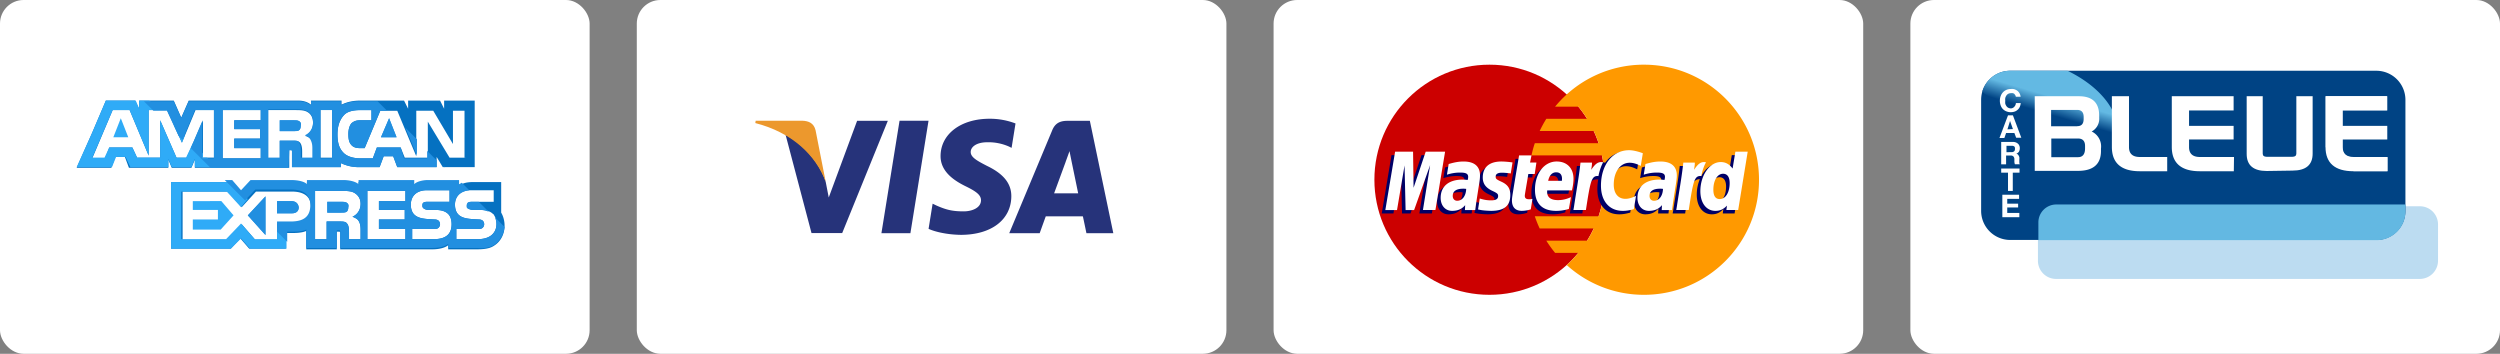 <svg width="212" height="30" xmlns="http://www.w3.org/2000/svg"><rect width="100%" height="100%" fill="#808080" stroke="none"/><defs><linearGradient x1="48.422%" y1="57.296%" x2="58.836%" y2="37.692%" id="a"><stop stop-color="#004384" offset="0%"/><stop stop-color="#63B9E3" offset="100%"/></linearGradient></defs><g fill="none" fill-rule="evenodd"><g transform="translate(108)"><rect fill="#FFF" width="50" height="30" rx="2"/><path d="M28.064 15.243c0 5.389-4.368 9.757-9.757 9.757-5.39 0-9.758-4.368-9.758-9.757 0-5.39 4.369-9.758 9.758-9.758 5.389 0 9.757 4.369 9.757 9.758" fill="#C00"/><path d="M31.407 5.485a9.723 9.723 0 00-7.536 3.559h1.972c.27.328.517.672.744 1.033h-3.46a9.803 9.803 0 00-.562 1.034h4.584c.156.334.294.679.413 1.033h-5.41a9.714 9.714 0 00-.283 1.032h5.976a9.829 9.829 0 01-.283 5.166h-5.41c.119.354.257.7.413 1.034h4.584a9.775 9.775 0 01-.563 1.033h-3.459c.226.36.475.705.744 1.033h1.971a9.751 9.751 0 01-.985 1.033A9.722 9.722 0 0031.407 25c5.389 0 9.757-4.368 9.757-9.757 0-5.389-4.368-9.758-9.757-9.758" fill="#F90"/><path d="M16.028 16.311a1.822 1.822 0 00-.236-.017c-.6 0-.904.206-.904.613 0 .25.148.41.38.41.43 0 .742-.41.76-1.006zm.77 1.793h-.877l.02-.417c-.268.33-.625.487-1.11.487-.574 0-.968-.448-.968-1.1 0-.98.685-1.551 1.86-1.551.12 0 .274.011.432.03a.994.994 0 00.041-.26c0-.267-.184-.367-.68-.367a3.532 3.532 0 00-1.12.182l.147-.905c.527-.156.875-.213 1.267-.213.91 0 1.392.408 1.39 1.18.003.207-.032.461-.085.797-.092.583-.29 1.833-.316 2.137zM13.42 18.104h-1.06l.608-3.804-1.356 3.804h-.721l-.09-3.783-.637 3.783h-.992L10 13.155h1.524l.092 2.77.929-2.77h1.694l-.819 4.95M32.716 16.311a1.814 1.814 0 00-.236-.017c-.6 0-.904.206-.904.613 0 .25.147.41.38.41.43 0 .742-.41.76-1.006zm.77 1.793h-.877l.02-.417c-.268.33-.625.487-1.11.487-.574 0-.968-.448-.968-1.1 0-.98.685-1.551 1.86-1.551.12 0 .274.011.432.03a.988.988 0 00.041-.26c0-.267-.184-.367-.68-.367a3.54 3.54 0 00-1.121.182c.012-.067.148-.905.148-.905.527-.156.876-.213 1.267-.213.91 0 1.392.408 1.39 1.18.002.207-.032.461-.085.797-.092.583-.29 1.833-.316 2.137zM21.507 18.043c-.29.092-.516.131-.761.131-.542 0-.837-.311-.837-.884-.008-.178.077-.646.145-1.073.061-.376.46-2.747.46-2.747h1.052l-.123.61h.636l-.144.967h-.638c-.122.765-.296 1.719-.298 1.845 0 .208.11.298.362.298.121 0 .215-.012.286-.038l-.14.891M24.735 18.01c-.362.111-.71.165-1.08.164-1.18-.002-1.794-.617-1.794-1.796 0-1.375.782-2.388 1.843-2.388.868 0 1.423.567 1.423 1.456 0 .295-.038.583-.13.99H22.9c-.07.584.303.827.916.827.376 0 .716-.078 1.094-.253l-.175 1zm-.592-2.385c.006-.084.112-.719-.49-.719-.335 0-.575.256-.673.719h1.163zM17.434 15.352c0 .509.247.86.807 1.124.429.202.495.261.495.444 0 .25-.19.364-.608.364-.316 0-.61-.05-.95-.159l-.145.93c.24.052.456.1 1.103.119 1.117 0 1.633-.426 1.633-1.345 0-.553-.215-.878-.746-1.122-.444-.204-.495-.25-.495-.437 0-.218.176-.33.518-.33.208 0 .492.023.761.061l.15-.933a7.152 7.152 0 00-.931-.078c-1.185 0-1.596.618-1.592 1.362M29.887 14.096c.294 0 .569.076.947.267l.173-1.074c-.156-.061-.702-.42-1.164-.42-.709 0-1.309.353-1.73.933-.615-.204-.868.208-1.178.618l-.275.064c.021-.135.04-.269.034-.405h-.973c-.133 1.247-.368 2.508-.553 3.755l-.048.27h1.06a68.74 68.74 0 00.332-2.383l.4-.221c.06-.222.245-.297.62-.288a4.509 4.509 0 00-.076.825c0 1.317.712 2.137 1.852 2.137.294 0 .546-.039.936-.145l.186-1.128c-.351.173-.639.254-.9.254-.615 0-.988-.455-.988-1.206 0-1.09.554-1.853 1.345-1.853M38.856 13.155l-.236 1.43c-.29-.381-.6-.657-1.011-.657-.534 0-1.021.405-1.34 1.002-.443-.092-.902-.249-.902-.249v.004a5.96 5.96 0 00.047-.606h-.973c-.133 1.247-.368 2.508-.552 3.755l-.05.27H34.9c.143-.928.252-1.7.333-2.312.362-.328.544-.613.91-.594a3.45 3.45 0 00-.258 1.306c0 1.006.509 1.67 1.28 1.67.388 0 .686-.134.976-.444l-.05.374h1.002l.807-4.949h-1.044zm-1.325 4.02c-.36 0-.543-.268-.543-.794 0-.791.34-1.352.821-1.352.364 0 .562.277.562.788 0 .798-.347 1.358-.84 1.358z" fill="#006"/><path fill="#FFF" d="M13.725 17.81h-1.06l.608-3.804-1.355 3.805h-.723l-.089-3.783-.638 3.783h-.991l.828-4.95h1.523l.043 3.064 1.028-3.063h1.645l-.82 4.949M16.333 16.018a1.761 1.761 0 00-.236-.017c-.6 0-.904.206-.904.613 0 .25.148.41.38.41.43 0 .742-.41.76-1.006zm.77 1.793h-.877l.02-.417c-.268.33-.625.487-1.11.487-.574 0-.968-.45-.968-1.1 0-.98.685-1.551 1.86-1.551.12 0 .274.01.432.03A.999.999 0 0016.5 15c0-.267-.184-.366-.68-.366a3.519 3.519 0 00-1.12.18l.146-.905c.528-.155.876-.213 1.268-.213.91 0 1.392.409 1.39 1.18.002.207-.032.463-.085.798-.092.582-.29 1.833-.316 2.137zM31.312 12.995l-.174 1.074c-.378-.19-.652-.267-.946-.267-.79 0-1.346.764-1.346 1.855 0 .75.373 1.204.99 1.204.26 0 .548-.08.899-.253l-.186 1.127c-.39.107-.643.146-.936.146-1.141 0-1.851-.82-1.851-2.137 0-1.77.982-3.006 2.386-3.006.462 0 1.008.196 1.164.257M33.02 16.018a1.748 1.748 0 00-.235-.017c-.6 0-.904.206-.904.613 0 .25.148.41.38.41.43 0 .742-.41.76-1.006zm.772 1.793h-.878l.02-.417c-.268.33-.625.487-1.11.487-.575 0-.968-.45-.968-1.1 0-.98.684-1.551 1.86-1.551.12 0 .274.01.431.03a.994.994 0 00.042-.26c0-.267-.184-.366-.68-.366a3.52 3.52 0 00-1.12.18l.146-.905c.528-.155.876-.213 1.268-.213.91 0 1.392.409 1.39 1.18.003.207-.032.463-.085.798-.092.582-.29 1.833-.316 2.137zM21.811 17.75a2.42 2.42 0 01-.76.13c-.542 0-.838-.31-.838-.883-.007-.179.078-.646.146-1.073.06-.377.459-2.747.459-2.747h1.053l-.123.609h.54l-.144.967h-.542c-.122.766-.297 1.72-.299 1.846 0 .208.111.298.363.298.121 0 .214-.012.286-.038l-.14.89M25.04 17.718c-.362.11-.711.163-1.08.163-1.18-.001-1.794-.617-1.794-1.796 0-1.376.782-2.39 1.843-2.39.868 0 1.423.568 1.423 1.458 0 .295-.039.583-.13.99h-2.097c-.07.584.303.827.915.827.377 0 .717-.078 1.095-.254l-.175 1.002zm-.592-2.387c.006-.084.112-.719-.49-.719-.335 0-.575.257-.673.719h1.163zM17.739 15.058c0 .51.247.86.807 1.124.429.202.495.262.495.445 0 .25-.189.364-.608.364-.316 0-.61-.05-.95-.159l-.145.93c.24.052.456.1 1.102.119 1.118 0 1.634-.426 1.634-1.346 0-.553-.216-.877-.746-1.121-.444-.204-.495-.25-.495-.438 0-.217.176-.33.518-.33.208 0 .492.024.761.062l.15-.933a7.21 7.21 0 00-.931-.08c-1.186 0-1.596.62-1.592 1.363M39.398 17.81h-1.002l.05-.374c-.29.31-.588.445-.977.445-.77 0-1.279-.664-1.279-1.67 0-1.34.79-2.468 1.724-2.468.41 0 .722.168 1.011.55l.235-1.431h1.045l-.807 4.949zm-1.563-.93c.494 0 .84-.558.84-1.355 0-.512-.197-.79-.56-.79-.481 0-.822.561-.822 1.353 0 .526.182.793.542.793zM34.746 13.786c-.133 1.246-.368 2.507-.553 3.754l-.048.27h1.06c.379-2.46.47-2.94 1.064-2.88.095-.505.271-.946.402-1.168-.443-.093-.691.158-1.016.634.026-.206.073-.406.064-.61h-.973M26.026 13.786c-.133 1.246-.37 2.507-.553 3.754l-.048.27h1.06c.379-2.46.47-2.94 1.063-2.88.095-.505.272-.946.403-1.168-.443-.093-.691.158-1.016.634.026-.206.073-.406.064-.61h-.973"/></g><g transform="translate(54)"><rect fill="#FFF" width="50" height="30" rx="2"/><path fill="#26337A" d="M20.745 19.773l1.537-9.537h2.458l-1.537 9.537h-2.458M32.116 10.47a6.075 6.075 0 00-2.202-.4c-2.43 0-4.14 1.295-4.154 3.148-.015 1.37 1.22 2.135 2.152 2.59.958.468 1.28.767 1.276 1.184-.007.639-.764.932-1.47.932-.985 0-1.507-.144-2.316-.5l-.316-.152-.343 2.134c.573.266 1.635.497 2.737.509 2.583 0 4.26-1.279 4.28-3.258.009-1.087-.646-1.91-2.064-2.591-.859-.442-1.386-.735-1.38-1.183 0-.396.445-.82 1.408-.82a4.31 4.31 0 011.839.366l.22.109.333-2.068M35.389 16.392c.203-.548.979-2.666.979-2.666-.015.026.202-.552.326-.91l.166.823s.472 2.276.569 2.753h-2.04zm3.031-6.146h-1.899c-.589 0-1.03.169-1.288.79l-3.65 8.74h2.582s.421-1.175.517-1.433l3.147.005c.074.333.3 1.429.3 1.429h2.28l-1.989-9.53zM18.683 10.244l-2.405 6.502-.258-1.321c-.448-1.523-1.843-3.174-3.404-4l2.2 8.34 2.602-.001 3.87-9.52h-2.605"/><path d="M14.045 10.238h-3.963l-.032.197c3.083.79 5.124 2.697 5.97 4.99l-.86-4.382c-.15-.605-.581-.784-1.115-.805" fill="#EC982D"/></g><rect fill="#FFF" width="50" height="30" rx="2"/><g fill-rule="nonzero"><path fill="#2FABF7" d="M9.61 11.64h1.268l-.634-1.614z"/><path d="M25.335 10.257c-.115-.058-.288-.058-.46-.058h-1.153v.922h1.152c.173 0 .346 0 .461-.058.115-.057.173-.23.173-.403.058-.23-.058-.346-.173-.403z" fill="#228FE0"/><path d="M37.662 8.529v.691l-.346-.691h-2.707v.691l-.346-.691h-3.686c-.634 0-1.152.115-1.613.345V8.53h-2.592v.345c-.288-.23-.634-.345-1.094-.345h-9.274l-.634 1.44-.633-1.44h-2.938v.691l-.345-.691H8.977l-1.152 2.707L6.5 14.231H9.438l.345-.921h.807l.345.921h3.341v-.691l.288.691h1.67l.288-.691v.691h8.007v-1.497h.115c.115 0 .115 0 .115.172v1.268h4.147v-.346a3.45 3.45 0 001.556.346h1.728l.345-.922h.807l.345.922h3.341v-.864l.518.864h2.708V8.529h-2.592zm-19.47 4.838h-.978V10.2l-1.383 3.168h-.864L13.585 10.2v3.168h-1.959l-.403-.864H9.265l-.346.922H7.825l1.728-4.09h1.44l1.613 3.86v-3.86h1.555l1.267 2.765 1.152-2.765h1.613v4.032zM22.11 10.2h-2.247v.749h2.189v.806h-2.189v.807h2.247v.864h-3.226v-4.09h3.226v.864zm4.32 1.67c.115.231.172.404.172.75v.806h-.979v-.519c0-.23 0-.576-.173-.806-.172-.173-.345-.173-.69-.173h-1.038v1.498h-.979v-4.09h2.189c.518 0 .864 0 1.152.173.288.173.46.46.46.922 0 .633-.402.979-.69 1.094.288.058.46.23.576.346zm1.728 1.498h-.98v-4.09h.98v4.09zm11.347 0h-1.383l-1.843-3.053v3.053h-1.958l-.346-.864H31.96l-.345.922h-1.095c-.46 0-1.037-.115-1.382-.461-.346-.346-.519-.806-.519-1.555 0-.576.116-1.152.519-1.613.288-.346.806-.46 1.44-.46h.921v.863h-.921c-.346 0-.519.058-.749.23-.173.173-.288.519-.288.922 0 .461.058.749.288.98.173.172.403.23.691.23h.403l1.325-3.168h1.44l1.613 3.859v-3.86h1.44l1.67 2.823V9.393h.98v3.974h.115z" fill="#0571C1"/><g fill="#228FE0"><path d="M32.305 11.64h1.325l-.634-1.614zM22.513 19.934V16.65l-1.498 1.613z"/></g><path fill="#2FABF7" d="M16.35 17.054v.748h2.13v.807h-2.13v.864h2.361l1.095-1.21-1.037-1.21z"/><path d="M24.702 17.054h-1.21v1.036h1.267c.346 0 .576-.172.576-.518-.057-.346-.288-.518-.633-.518z" fill="#228FE0"/><path d="M42.5 18.033V15.44h-2.419c-.519 0-.922.115-1.21.345v-.345h-2.65c-.403 0-.921.115-1.151.345v-.345h-4.666v.345c-.346-.288-.98-.345-1.267-.345h-3.11v.345c-.289-.288-.98-.345-1.325-.345h-3.456l-.807.864-.749-.864h-5.184v5.645h5.07l.806-.864.748.864h3.11V19.76h.404c.403 0 .922 0 1.325-.173v1.555h2.592v-1.497h.115c.173 0 .173 0 .173.172v1.325h7.833c.519 0 1.037-.115 1.325-.345v.345h2.477c.518 0 1.037-.057 1.382-.288.576-.345.922-.979.922-1.728 0-.403-.115-.806-.288-1.094zm-17.856.921h-1.152v1.383h-1.843l-1.152-1.325-1.21 1.325h-3.801v-4.09h3.859l1.152 1.325 1.21-1.325h3.052c.749 0 1.613.23 1.613 1.325-.058 1.152-.864 1.382-1.728 1.382zm5.76-.23c.115.173.173.403.173.749v.806h-.98v-.518c0-.23 0-.634-.172-.807-.115-.172-.346-.172-.691-.172h-1.037v1.497h-.98v-4.09h2.19c.46 0 .863 0 1.151.173.288.173.519.461.519.922 0 .634-.403.98-.691 1.094.288.116.46.23.518.346zm3.974-1.67h-2.246v.748h2.189v.807h-2.189v.806h2.246v.864h-3.225v-4.09h3.225v.865zm2.42 3.225h-1.844v-.864h1.844c.172 0 .288 0 .403-.115a.44.44 0 00.115-.288.44.44 0 00-.115-.288c-.058-.058-.173-.115-.346-.115-.921-.058-2.016 0-2.016-1.267 0-.576.346-1.21 1.383-1.21h1.9v.98h-1.785c-.173 0-.288 0-.403.057-.116.057-.116.173-.116.288 0 .173.116.23.23.288a.73.73 0 00.346.057h.519c.518 0 .864.116 1.094.346.173.173.288.46.288.864 0 .864-.518 1.267-1.497 1.267zm4.953-.403c-.23.23-.633.403-1.21.403h-1.843v-.864h1.844c.172 0 .288 0 .403-.115a.44.44 0 00.115-.288.44.44 0 00-.115-.288c-.058-.058-.173-.115-.346-.115-.921-.058-2.016 0-2.016-1.267 0-.576.346-1.21 1.383-1.21h1.9v.98h-1.728c-.172 0-.288 0-.403.057-.115.057-.115.173-.115.288 0 .173.058.23.23.288a.73.73 0 00.346.057h.518c.519 0 .864.116 1.095.346.057 0 .057.058.057.058.173.23.23.518.23.806 0 .346-.114.634-.345.864z" fill="#0571C1"/><path d="M29.367 17.169c-.115-.058-.288-.058-.46-.058h-1.153v.922h1.152c.173 0 .346 0 .461-.058.115-.057.173-.23.173-.403.058-.23-.058-.346-.173-.403z" fill="#228FE0"/><g fill="#228FE0"><path d="M25.335 10.257c-.115-.058-.288-.058-.46-.058h-1.153v.922h1.152c.173 0 .346 0 .461-.058.115-.057.173-.23.173-.403.058-.23-.058-.346-.173-.403zM32.305 11.64h1.325l-.634-1.614zM22.513 19.934V16.65l-1.498 1.613z"/></g><path d="M24.702 17.054h-1.21v1.036h1.267c.346 0 .576-.172.576-.518-.057-.346-.288-.518-.633-.518zM29.367 17.169c-.115-.058-.288-.058-.46-.058h-1.153v.922h1.152c.173 0 .346 0 .461-.058.115-.057.173-.23.173-.403.058-.23-.058-.346-.173-.403z" fill="#228FE0"/><g fill="#2FABF7"><path d="M24.298 20.164l-.806-.864v.98h-1.9l-1.153-1.326-1.267 1.325H15.37v-4.032h3.86l1.21 1.325.575-.691-1.44-1.44h-5.069v5.645h5.07l.863-.864.749.864h3.11zM18.308 14.174l-.749-.807h-.345v-.345l-.864-.864-.576 1.21h-.807l-1.382-3.169v3.168h-1.959l-.403-.864H9.265l-.403.864H7.825l1.728-4.032h1.44l1.613 3.86v-3.86h.864l-.807-.806H11.8v.691l-.288-.691H8.977l-1.152 2.707L6.5 14.174h2.995l.346-.864h.806l.403.864h3.226v-.692l.288.692h1.67l.288-.692v.692z"/><path d="M15.658 11.524l-.921-.922.691 1.498z"/></g><g fill="#228FE0"><path d="M41.866 20.798c.519-.346.864-.922.922-1.556l-.806-.806c.057.173.115.346.115.576 0 .346-.115.634-.346.864-.23.23-.633.403-1.21.403h-1.843v-.864h1.844c.172 0 .288 0 .403-.115a.44.44 0 00.115-.288.44.44 0 00-.115-.288c-.058-.058-.173-.115-.346-.115-.921-.058-2.016 0-2.016-1.267 0-.576.346-1.095 1.21-1.21l-.634-.634c-.115.058-.173.116-.23.116v-.346h-2.65c-.403 0-.921.115-1.152.346v-.346h-4.723v.346c-.346-.288-.98-.346-1.267-.346h-3.11v.346c-.289-.288-.98-.346-1.325-.346h-3.456l-.807.864-.749-.864h-.633l1.728 1.728.864-.922h3.053c.748 0 1.612.23 1.612 1.325 0 1.152-.806 1.383-1.67 1.383h-1.152v.864l.864.864v-.864h.288c.403 0 .922 0 1.325-.173v1.555h2.592V19.53h.115c.173 0 .173 0 .173.173v1.325h7.833c.519 0 1.037-.115 1.325-.346v.346h2.477c.46.058.98 0 1.382-.23zm-11.462-2.074c.115.173.173.403.173.749v.806h-.98v-.518c0-.23 0-.634-.172-.807-.115-.172-.346-.172-.691-.172h-1.037v1.497h-.98v-4.09h2.19c.46 0 .863 0 1.151.173.288.173.519.461.519.922 0 .634-.403.98-.691 1.094.288.116.46.23.518.346zm3.974-1.67h-2.246v.748h2.189v.807h-2.189v.806h2.246v.864h-3.225v-4.09h3.225v.865zm2.42 3.225h-1.844v-.864h1.844c.172 0 .288 0 .403-.115a.44.44 0 00.115-.288.44.44 0 00-.115-.288c-.058-.058-.173-.115-.346-.115-.921-.058-2.016 0-2.016-1.267 0-.576.346-1.21 1.383-1.21h1.9v.98h-1.785c-.173 0-.288 0-.403.057-.116.057-.116.173-.116.288 0 .173.116.23.23.288a.73.73 0 00.346.057h.519c.518 0 .864.116 1.094.346.173.173.288.46.288.864 0 .864-.518 1.267-1.497 1.267z"/><path d="M39.562 17.457c0 .173.058.23.23.288a.73.73 0 00.346.057h.519c.345 0 .576.058.806.173l-.864-.864h-.518c-.173 0-.288 0-.403.058a.44.44 0 00-.116.288zM37.546 14l.116.174h.057zM34.378 10.833l.98 2.361v-1.382z"/><path d="M24.529 12.734h.115c.115 0 .115 0 .115.172v1.268h4.147v-.346a3.45 3.45 0 001.556.346h1.728l.345-.922h.807l.345.922h3.341v-.576l-.806-.807v.634h-1.959l-.288-.922H31.96l-.345.922h-1.095c-.46 0-1.037-.115-1.382-.461-.346-.346-.519-.806-.519-1.555 0-.576.116-1.152.519-1.613.288-.346.806-.46 1.44-.46h.921v.863h-.921c-.346 0-.519.058-.749.23-.173.173-.288.519-.288.922 0 .461.058.749.288.98.173.172.403.23.691.23h.403l1.325-3.168h.576l-.806-.807h-1.498c-.633 0-1.152.116-1.613.346v-.346h-2.534v.346c-.288-.23-.634-.346-1.094-.346h-9.274l-.634 1.44-.633-1.44h-2.535l.807.807h1.152l.979 2.131.346.346 1.036-2.535h1.613v4.09h-.979v-3.168l-.98 2.304 1.671 1.67h6.624l.058-1.497zm2.65-3.399h.979v4.09h-.98v-4.09zm-5.07.864h-2.246v.749h2.189v.806h-2.189v.807h2.247v.864h-3.226v-4.09h3.226v.864zm1.613 3.168h-.979v-4.09h2.189c.518 0 .864 0 1.152.173.288.173.46.461.46.922 0 .634-.402.98-.69 1.094.23.058.403.23.46.346.116.23.173.403.173.749v.806h-.979v-.518c0-.23 0-.576-.173-.807-.057-.115-.23-.115-.576-.115h-1.037v1.44z"/></g></g><rect fill="#FFF" x="162" width="50" height="30" rx="2"/><g><g fill-rule="nonzero"><path d="M205.206 23.653H174.35a1.539 1.539 0 01-1.533-1.54v-3.088c0-.847.686-1.534 1.533-1.534h30.856c.848 0 1.536.686 1.539 1.534v3.089a1.55 1.55 0 01-1.539 1.539z" fill="#BCDCF1"/><path d="M201.529 20.348h-31.072A2.468 2.468 0 01168 17.88V8.457A2.468 2.468 0 01170.457 6h31.06a2.468 2.468 0 012.463 2.457v9.423a2.457 2.457 0 01-2.451 2.468z" fill="#004384"/><path d="M174.361 17.34a1.517 1.517 0 00-1.506 1.512v1.512h28.706a2.43 2.43 0 002.42-2.414v-.61h-29.62z" fill="#63B8E2"/><path d="M192.224 14.5c-1.134 0-1.706-.481-1.706-1.448V8.16h1.36v4.86c0 .184.109.275.325.275h2.198c.216 0 .329-.091.329-.275V8.16h1.382v4.86c0 .967-.572 1.447-1.711 1.447l-2.177.033z" fill="#FFF"/><path d="M11.108 3.31C10.687 2.516 9.67 1.15 7.328 0H2.419a2.446 2.446 0 00-2.3 1.696c-.227.67 9.218 3.925 10.989 4.536V3.31z" fill="url(#a)" transform="translate(168 6)"/><path d="M170.894 8.068l-.075-.102a.297.297 0 00-.13-.065.373.373 0 00-.151 0 .47.47 0 00-.238.054.437.437 0 00-.162.151.718.718 0 00-.091.205c-.008.081-.008.162 0 .243a1.134 1.134 0 000 .232c.018.072.05.14.091.2.04.064.096.116.162.151a.47.47 0 00.238.054.389.389 0 00.28-.145.475.475 0 00.13-.308h.41a.983.983 0 01-.08.324.675.675 0 01-.178.243.718.718 0 01-.254.156 1.042 1.042 0 01-.324.054.977.977 0 01-.389-.075.815.815 0 01-.48-.513 1.161 1.161 0 010-.767.929.929 0 01.183-.319.859.859 0 01.297-.216.977.977 0 01.389-.08c.1-.01.2-.003.297.021.09.031.175.075.254.13a.74.74 0 01.275.508h-.405a.405.405 0 00-.049-.136zM170.695 9.78l.712 1.9h-.437l-.151-.404h-.702l-.146.426h-.416l.724-1.922h.416zm0 1.166l-.243-.69-.222.712.465-.022zM170.727 12.037a.605.605 0 01.405.157.427.427 0 01.108.167c.027.063.04.131.038.2a.61.61 0 01-.065.292.491.491 0 01-.227.183.367.367 0 01.13.065.54.54 0 01.124.238.421.421 0 010 .14v.103a.967.967 0 000 .124v.124a.313.313 0 00.043.097h-.421a.761.761 0 01-.043-.216v-.237a.324.324 0 00-.092-.216.308.308 0 00-.227-.07h-.383v.75h-.416v-1.9h1.026zm-.146.864a.297.297 0 00.21-.065.243.243 0 00.076-.205.248.248 0 00-.048-.205.297.297 0 00-.21-.06h-.46v.54l.432-.005zM169.701 14.64v-.346h1.555v.346h-.572v1.55h-.405v-1.55zM171.218 16.514v.35h-1.004v.406h.923v.324h-.923v.464h1.026v.362h-1.442v-1.906zM176.278 8.16c1.156 0 1.734.54 1.734 1.663v.162a1.22 1.22 0 01-.638 1.167c.548.259.866.84.789 1.441v.206c0 1.123-.654 1.69-1.95 1.69h-3.666V8.16h3.731zm-.124 2.538c.362 0 .54-.205.54-.616V9.92c0-.4-.184-.599-.54-.599h-2.22v1.388h2.22v-.011zm.065 2.63c.389 0 .594-.249.594-.745v-.206c0-.415-.2-.631-.594-.631h-2.268v1.582h2.268zM183.779 14.521h-2.322c-1.572 0-2.37-.691-2.37-2.057V8.16h1.452v4.32c0 .54.297.832.912.832h2.328v1.225-.016zM189.427 14.521h-2.878c-1.582 0-2.381-.691-2.381-2.057V8.16h5.243v1.21h-3.78v1.306h3.78v1.15h-3.78v.654c0 .54.302.832.913.832h2.9l-.017 1.21zM197.23 12.48V8.16h5.179v1.183h-3.78v1.371h3.78v1.08h-3.78v.686c0 .572.313.859.95.859h2.868v1.171h-2.868" fill="#FFF"/><path d="M202.463 14.521h-2.884c-1.577 0-2.376-.691-2.376-2.057V8.16h5.238v1.21h-3.78v1.306h3.78v1.15h-3.78v.654c0 .54.303.832.918.832h2.884v1.21z" fill="#FFF"/></g></g></g></svg>